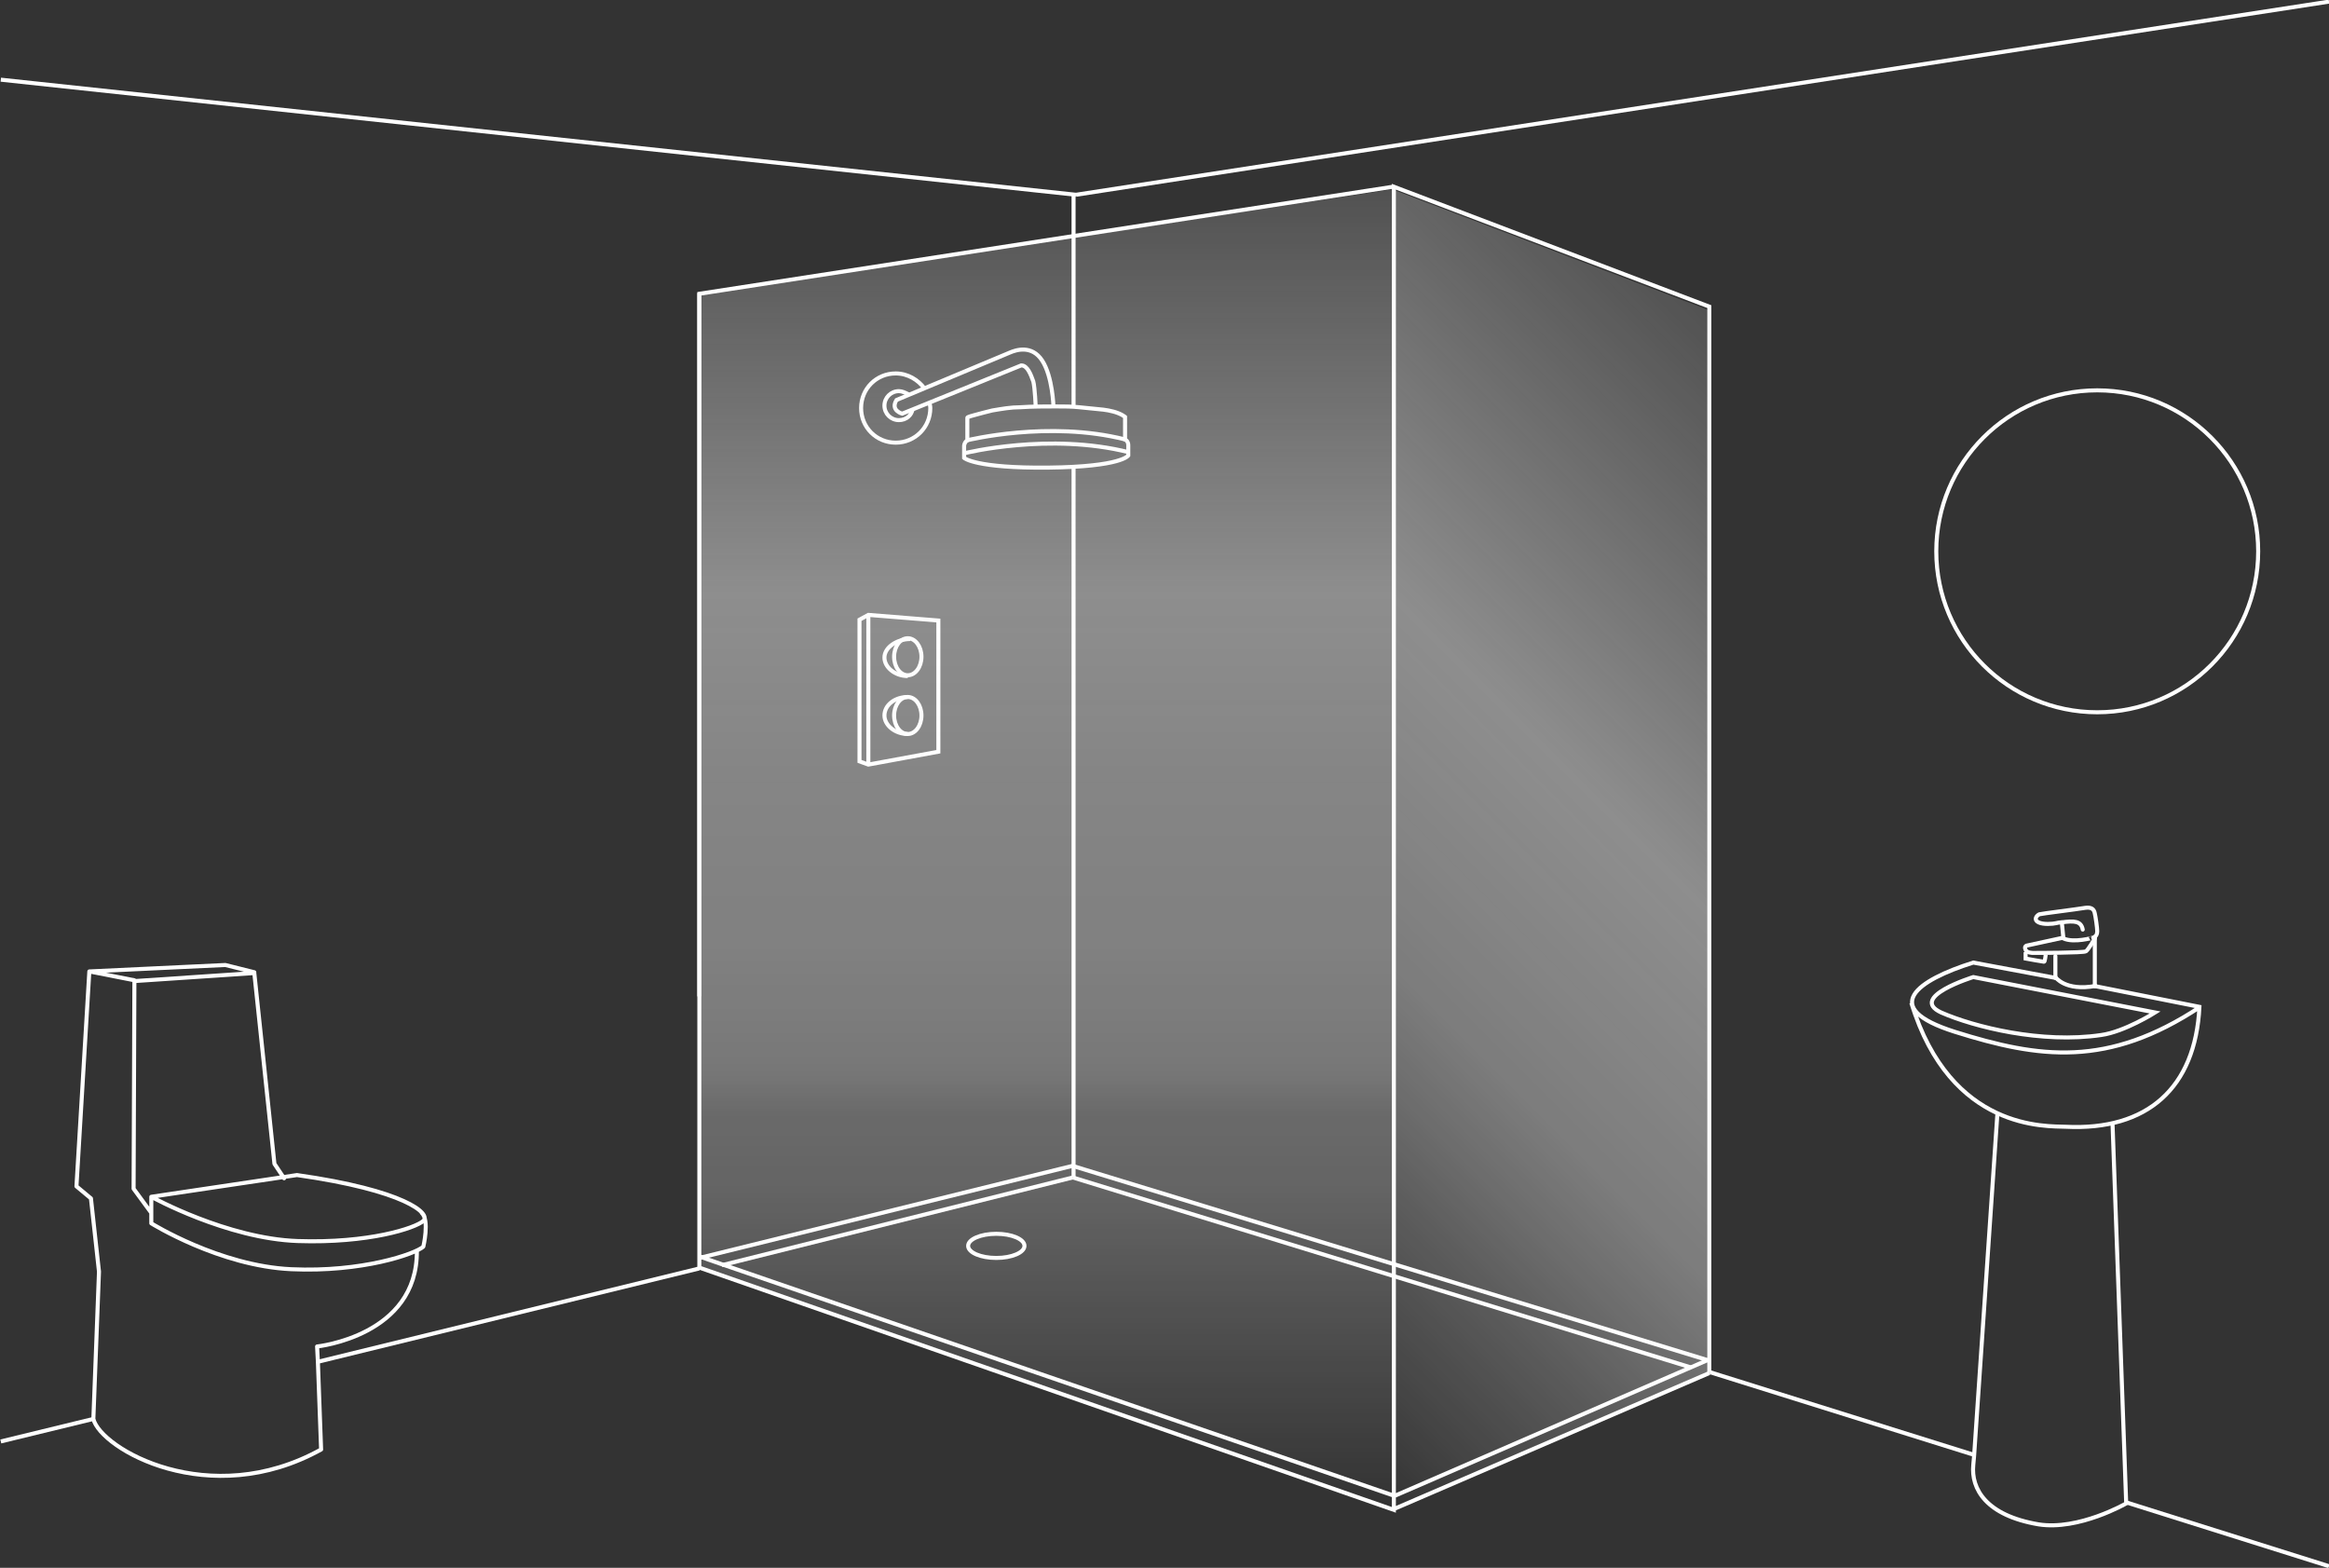 <?xml version="1.0" encoding="utf-8"?>
<!-- Generator: Adobe Illustrator 24.2.3, SVG Export Plug-In . SVG Version: 6.00 Build 0)  -->
<svg version="1.1" id="Layer_1" xmlns="http://www.w3.org/2000/svg" xmlns:xlink="http://www.w3.org/1999/xlink" x="0px" y="0px"
	 viewBox="0 0 289.4 194.8" style="enable-background:new 0 0 289.4 194.8;" xml:space="preserve">
<rect x="0" y="0" width="289.4" height="194.8" fill="#333333" stroke="none"/>
<style type="text/css">
	.st0{fill:url(#SVGID_1_);}
	.st1{fill:none;stroke:#FFFFFF;stroke-width:0.5;stroke-miterlimit:10;}
	.st2{fill:none;stroke:#FFFFFF;stroke-width:0.5;stroke-linecap:round;stroke-linejoin:round;stroke-miterlimit:10;}
	.st3{fill:url(#SVGID_2_);}
</style>
<linearGradient id="SVGID_1_" gradientUnits="userSpaceOnUse" x1="231.95" y1="2245.987" x2="137.75" y2="2340.187" gradientTransform="matrix(1 0 0 1 0 -2187.937)">
	<stop  offset="0" style="stop-color:#FFFFFF;stop-opacity:0.15"/>
	<stop  offset="0.397" style="stop-color:#FDFDFD;stop-opacity:0.45"/>
	<stop  offset="0.54" style="stop-color:#FFFFFF;stop-opacity:0.4"/>
	<stop  offset="0.642" style="stop-color:#FFFFFF;stop-opacity:0.36"/>
	<stop  offset="0.724" style="stop-color:#FFFFFF;stop-opacity:0.28"/>
	<stop  offset="0.795" style="stop-color:#FFFFFF;stop-opacity:0.2"/>
	<stop  offset="0.858" style="stop-color:#FFFFFF;stop-opacity:0.14"/>
	<stop  offset="0.914" style="stop-color:#FFFFFF;stop-opacity:9.000000e-02"/>
	<stop  offset="0.964" style="stop-color:#FFFFFF;stop-opacity:4.000000e-02"/>
	<stop  offset="1" style="stop-color:#FFFFFF;stop-opacity:0"/>
</linearGradient>
<polygon class="st0" points="212.5,170.7 173.2,187.7 173.2,23.6 212.5,38.6 "/>
<line class="st1" x1="264.3" y1="186.7" x2="289.4" y2="194.6"/>
<path class="st1" d="M245.4,180.8"/>
<path class="st1" d="M216.4,171.7"/>
<g>
	<line class="st1" x1="289.4" y1="0.2" x2="133.7" y2="24.2"/>
</g>
<g>
	<line class="st1" x1="0.1" y1="9.9" x2="133.7" y2="24.2"/>
</g>
<path class="st1" d="M158.8,145.8"/>
<line class="st1" x1="133.4" y1="57.9" x2="133.4" y2="146.3"/>
<line class="st1" x1="133.4" y1="24.2" x2="133.4" y2="50.5"/>
<path class="st1" d="M74.8,160.5"/>
<path class="st1" d="M39.5,169.2"/>
<line class="st1" x1="0.1" y1="179.1" x2="11.6" y2="176.3"/>
<path class="st1" d="M111.5,167.2"/>
<path class="st1" d="M107.5,124.5"/>
<path class="st1" d="M113.3,167.2"/>
<path class="st2" d="M35.3,146.4l-1.2-1.8l-2.5-23.7l-14.9,1 M31.6,120.8l-3.6-0.9l-16.9,0.8 M18.8,152v-3.3c0,0,9.4,5.2,18.2,5.5
	s14.6-1.6,15.6-2.5s-2.3-3.8-15.7-5.7l-18.1,2.7 M18.8,152c0,0,8.5,5.3,17.4,5.7c8.8,0.4,15.4-1.9,16.4-2.8c0,0,0.8-3.3-0.2-4.2
	 M18.8,150.7l-2.2-3l0.1-25.9l-5.6-1.1l-1.6,26.7l1.8,1.5l1,9.1l-0.7,18.3c0.9,3.7,14.4,11.5,28.3,3.8l-0.4-10.9l-0.1-1.9
	c0,0,12.5-1.3,12.4-11.9"/>
<path class="st2" d="M18.8,152"/>
<path class="st1" d="M116.4,116.7"/>
<path class="st1" d="M119.4,113.1"/>
<path class="st1" d="M245.3,180.9l-0.1,1.1c-0.3,3,1.6,6.3,8.1,7.4c5,0.8,10.9-2.6,10.9-2.6l-1.7-47.2 M237.5,124.6
	c4.9,16,16.9,15.3,19.2,15.4c10.1,0.5,16.1-4.8,16.6-14.9l0,0l-13.1-2.6 M255.4,121.5l-10.2-1.9c-7,2.2-11.8,5.6-2.3,8.6
	c10.5,3.3,19,4.5,30.5-3.1 M248.2,138.3l-2.9,42.6 M261.1,128.6c2.9-0.4,6.7-2.8,6.7-2.8l-22.6-4.4c0,0-8.1,2.5-4,4.4
	C245.3,127.6,253.7,129.7,261.1,128.6z"/>
<path class="st1" d="M240.6,83.8"/>
<circle class="st1" cx="260.6" cy="68.5" r="20"/>
<path class="st2" d="M255.5,119.6"/>
<path class="st2" d="M253,119.3"/>
<path class="st2" d="M256.4,116.6l-0.2-2c0,0-0.3,0-0.7,0.1s-1.6,0.2-2.2-0.1c-0.6-0.3-0.3-0.8,0.1-1c0.4-0.1,4.5-0.6,5.7-0.8
	c0.7-0.1,1.1,0.1,1.2,0.7c0.1,0.4,0.3,1.8,0.3,2.2c0,0.7-0.5,0.8-0.5,0.8S257.7,117.2,256.4,116.6"/>
<path class="st2" d="M256.2,114.6c1.5-0.2,2.4-0.2,2.6,0.9"/>
<path class="st2" d="M260.3,116.6c0,0-0.8,1.4-1.1,1.6c-0.3,0.2-6.2,0.2-6.6,0.2c0,0-0.8,0-0.9-0.4c-0.2-0.4,0.1-0.5,0.1-0.5l4.6-1"
	/>
<path class="st2" d="M255.4,121.4c0,0,1.2,1.8,5,1.1"/>
<path class="st2" d="M253.1,119.3"/>
<line class="st2" x1="260.3" y1="116.4" x2="260.3" y2="122.5"/>
<line class="st2" x1="255.4" y1="121.5" x2="255.4" y2="118.8"/>
<g>
	<path class="st1" d="M254.2,118.6c0,0-0.1,0.9-0.2,0.9c-0.1,0-2.3-0.4-2.3-0.4v-0.8"/>
</g>
<path class="st1" d="M87.4,157.1"/>
<path class="st1" d="M86.9,157.3"/>
<path class="st1" d="M125.9,143.4"/>
<path class="st1" d="M125.9,11.8"/>
<path class="st1" d="M125.9,143.4"/>
<path class="st1" d="M125.9,143.4"/>
<path class="st1" d="M125.9,133.8"/>
<path class="st1" d="M125.9,143.5"/>
<line class="st1" x1="212.4" y1="170.5" x2="212.4" y2="170.6"/>
<path class="st1" d="M125.9,145.9"/>
<path class="st1" d="M125.9,112.2"/>
<path class="st1" d="M125.9,133.8"/>
<path class="st1" d="M112.5,102.7"/>
<path class="st1" d="M88,123.6"/>
<path class="st1" d="M86.9,123.8"/>
<path class="st1" d="M212.4,133.7"/>
<path class="st1" d="M173.2,147.4"/>
<path class="st1" d="M125.9,143.6"/>
<path class="st1" d="M133.3,146.3l76.8,23.6 M133.4,144.9l78.8,24.1"/>
<line class="st1" x1="86.9" y1="156.3" x2="133.5" y2="144.8"/>
<line class="st1" x1="133.3" y1="146.3" x2="89.7" y2="157.2"/>
<path class="st1" d="M125.9,11.8"/>
<g>
	<path class="st1" d="M131.2,50.5C131.2,50.5,131.3,50.5,131.2,50.5c1,0,2,0,2.9,0.1c1,0.1,2,0.2,3,0.3c0.8,0.1,1.7,0.3,2.4,0.7
		c0.1,0.1,0.2,0.1,0.3,0.2v2.8c0,0,0.4,0.2,0.4,0.7s0,1.3,0,1.3s-0.8,1.4-9.9,1.5s-10.5-1.2-10.5-1.2v-1.5c0,0,0-0.4,0.4-0.7v-2.8
		c0-0.1,0.8-0.3,0.8-0.3c0.7-0.2,1.5-0.4,2.3-0.6c1.2-0.2,2.3-0.4,3.5-0.4C128.3,50.5,129.8,50.5,131.2,50.5z"/>
	<path class="st1" d="M130.9,50.5c0,0-0.1-3.7-1.4-5.7s-3.3-1.3-4-1s-14.1,5.9-14.1,5.9c-0.8,1.3,0.7,1.7,0.7,1.7l14.8-6
		c0.8,0,1.2,1.2,1.5,2c0.2,0.8,0.3,3.2,0.3,3.2"/>
	<path class="st1" d="M113.4,50.8c-0.1,0.8-0.8,1.4-1.7,1.4c-1,0-1.8-0.8-1.8-1.8s0.8-1.8,1.8-1.8c0.4,0,0.8,0.2,1.2,0.4"/>
	<path class="st1" d="M120.2,54.7c0,0,10.1-2.5,19.6-0.1"/>
	<path class="st1" d="M119.9,56.3c0,0,10.5-2.6,20.4-0.1"/>
</g>
<polygon class="st1" points="116.6,77.1 116.6,93.4 107.9,95 106.8,94.6 106.8,77 107.9,76.4 "/>
<ellipse class="st1" cx="112.8" cy="81.6" rx="1.7" ry="2.3"/>
<path class="st1" d="M113.1,79.4c-1.6,0-3.2,1-3.2,2.3c0,1.2,1.3,2.3,2.9,2.3"/>
<ellipse class="st1" cx="112.8" cy="88.9" rx="1.7" ry="2.3"/>
<path class="st1" d="M112.8,86.6c-1.6,0-2.9,1-2.9,2.3c0,1.2,1.3,2.3,2.9,2.3"/>
<line class="st1" x1="107.9" y1="76.4" x2="107.9" y2="95"/>
<path class="st1" d="M115.5,50c0,0.2,0.1,0.4,0.1,0.7c0,2.4-1.9,4.3-4.3,4.3s-4.3-1.9-4.3-4.3s1.9-4.3,4.3-4.3
	c1.5,0,2.8,0.8,3.6,1.9"/>
<ellipse class="st1" cx="123.8" cy="154.8" rx="3.5" ry="1.5"/>
<line class="st1" x1="39.5" y1="169.2" x2="86.9" y2="157.6"/>
<line class="st1" x1="212.5" y1="170.5" x2="245.4" y2="180.8"/>
<linearGradient id="SVGID_2_" gradientUnits="userSpaceOnUse" x1="130.05" y1="2211.437" x2="130.05" y2="2375.537" gradientTransform="matrix(1 0 0 1 0 -2187.937)">
	<stop  offset="0" style="stop-color:#FFFFFF;stop-opacity:0.15"/>
	<stop  offset="0.306" style="stop-color:#FDFDFD;stop-opacity:0.45"/>
	<stop  offset="0.455" style="stop-color:#FFFFFF;stop-opacity:0.4"/>
	<stop  offset="0.572" style="stop-color:#FFFFFF;stop-opacity:0.38"/>
	<stop  offset="0.641" style="stop-color:#FFFFFF;stop-opacity:0.35"/>
	<stop  offset="0.67" style="stop-color:#FFFFFF;stop-opacity:0.33"/>
	<stop  offset="0.699" style="stop-color:#FFFFFF;stop-opacity:0.27"/>
	<stop  offset="0.757" style="stop-color:#FFFFFF;stop-opacity:0.24"/>
	<stop  offset="0.837" style="stop-color:#FFFFFF;stop-opacity:0.16"/>
	<stop  offset="0.91" style="stop-color:#FFFFFF;stop-opacity:9.000000e-02"/>
	<stop  offset="0.977" style="stop-color:#FFFFFF;stop-opacity:2.000000e-02"/>
	<stop  offset="1" style="stop-color:#FFFFFF;stop-opacity:0"/>
</linearGradient>
<polygon class="st3" points="173.2,187.6 86.9,157.6 86.9,36.5 173.2,23.5 "/>
<path class="st1" d="M86.9,123.8V36.5l86.2-13.3"/>
<path class="st1" d="M86.9,156.1l1.1,0.4l85.1,29.3 M212.4,170.6l-39.2,16.9 M173.2,185.9l39.2-17 M212.4,170.5V38.1l-39.2-14.9
	v164.4l-86.3-30.1V36.4"/>
</svg>

